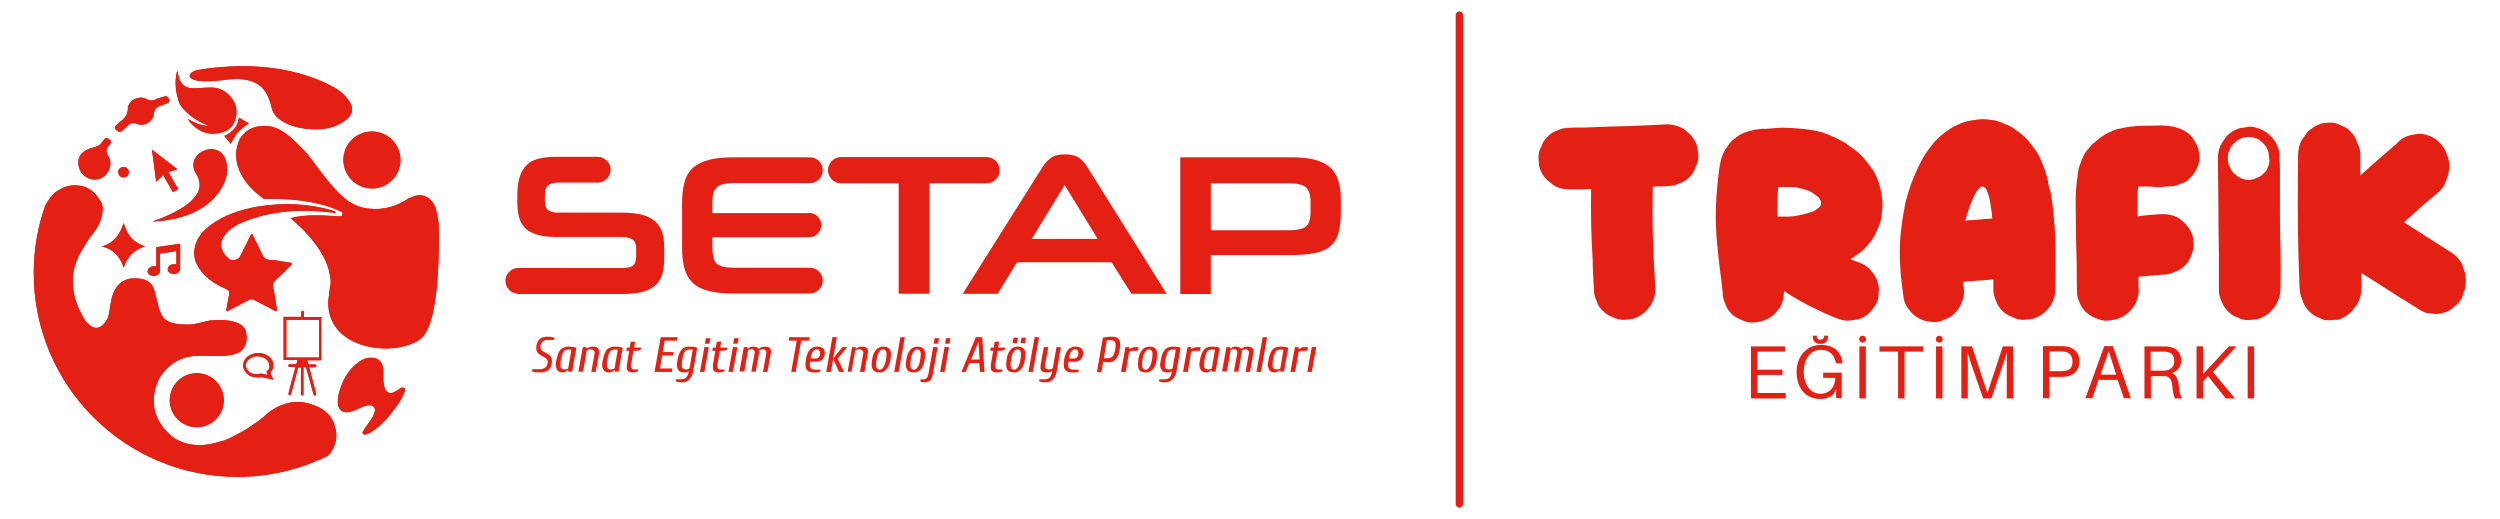 <?xml version="1.0" encoding="utf-8"?>
<!-- Generator: Adobe Illustrator 27.9.0, SVG Export Plug-In . SVG Version: 6.00 Build 0)  -->
<svg version="1.1" id="katman_1" xmlns="http://www.w3.org/2000/svg" xmlns:xlink="http://www.w3.org/1999/xlink" x="0px" y="0px"
	 viewBox="0 0 1007.6 209.2" style="enable-background:new 0 0 1007.6 209.2;" xml:space="preserve">
<style type="text/css">
	.st0{fill:#E41F14;}
</style>
<g>
	<path class="st0" d="M588.2,204.6L588.2,204.6c-0.8,0-1.5-0.7-1.5-1.5V6.1c0-0.8,0.7-1.5,1.5-1.5l0,0c0.8,0,1.5,0.7,1.5,1.5v197
		C589.7,203.9,589,204.6,588.2,204.6z"/>
	<g>
		<g>
			<g>
				<g>
					<path class="st0" d="M263.8,89c-1.4-1.1-3.1-1.9-5.2-2.5c-2.1-0.5-4.7-0.8-7.8-0.8h-25.8c-2,0-3.4-0.4-4.2-1.1
						s-1.2-1.9-1.2-3.7v-1.8c0-2.2,0.4-3.7,1.3-4.4s2.3-1.1,4.2-1.1h15.7c0,0,0.1,0,0.1,0s0.1,0,0.1,0h0l0,0
						c2.8-0.1,5.1-2.4,5.1-5.2c0-2.8-2.3-5.1-5.1-5.2v0H224c-2.7,0-5.1,0.3-7.1,0.8s-3.6,1.4-4.8,2.7c-1.2,1.2-2.1,2.8-2.7,4.8
						c-0.6,2-0.9,4.4-0.9,7.2v2.7c0,2.4,0.2,4.4,0.7,6.2c0.5,1.8,1.3,3.2,2.5,4.4c1.2,1.2,2.8,2,4.8,2.6s4.6,0.9,7.6,0.9h26.2
						c2.1,0,3.7,0.4,4.7,1.1c1,0.7,1.4,1.9,1.4,3.7v3c0,1.9-0.5,3.1-1.4,3.8s-2.6,0.9-4.8,0.9H209c0,0-0.1,0-0.1,0c0,0-0.1,0-0.1,0
						h-0.4v0c-2.6,0.3-4.7,2.5-4.7,5.2s2.1,4.9,4.7,5.2v0.1h42.5c3.1,0,5.7-0.3,7.8-0.8c2.1-0.5,3.9-1.4,5.2-2.5
						c1.3-1.1,2.3-2.6,2.9-4.4c0.6-1.8,0.9-4,0.9-6.6v-4.4c0-2.5-0.3-4.6-0.9-6.4C266.1,91.6,265.2,90.2,263.8,89z"/>
					<path class="st0" d="M287.4,78.2c0.2-1.1,0.7-1.9,1.4-2.6c0.7-0.7,1.6-1.1,2.7-1.4s2.6-0.4,4.4-0.4h30.3v0c0.1,0,0.1,0,0.2,0
						c2.9,0,5.2-2.3,5.2-5.2s-2.3-5.2-5.2-5.2c-0.1,0-0.1,0-0.2,0v0h-30.3c-4,0-7.4,0.3-10.1,1c-2.7,0.7-4.8,1.8-6.5,3.2
						c-1.6,1.5-2.8,3.4-3.4,5.8c-0.7,2.4-1,5.3-1,8.8v17.3c0,3.5,0.3,6.4,1,8.8s1.8,4.3,3.4,5.8s3.8,2.6,6.5,3.2c2.7,0.7,6,1,10.1,1
						h30.6v0c2.8-0.1,5.1-2.4,5.1-5.2c0-2.9-2.3-5.2-5.2-5.2c0,0-0.1,0-0.1,0h-30.4c-1.8,0-3.2-0.1-4.4-0.4s-2.1-0.7-2.7-1.3
						c-0.6-0.6-1.1-1.5-1.3-2.6s-0.4-2.4-0.4-4.1v-3.9h39.1v0c2.7,0,4.8-2.2,4.8-4.9c0-2.7-2.2-4.9-4.9-4.9c-0.2,0-0.5,0-0.7,0.1
						h-38.3v-3.7C287.1,80.6,287.2,79.3,287.4,78.2z"/>
					<path class="st0" d="M397.6,73.9c2.9,0,5.3-2.4,5.3-5.3c0-2.9-2.4-5.3-5.3-5.3l0,0h-58.5v0c0,0,0,0-0.1,0
						c-2.9,0-5.3,2.4-5.3,5.3c0,2.9,2.4,5.3,5.3,5.3c0,0,0,0,0.1,0v0h23.1v44.5h12.4V73.9H397.6L397.6,73.9z"/>
					<path class="st0" d="M435,63.7c-1.3-1-3.3-1.5-5.7-1.5c-2.5,0-4.5,0.5-5.8,1.5c-1.4,1-2.5,2.3-3.5,3.9l-32,50.8h14.1l7.8-12.7
						h38.1l8,12.7h14.2l-31.8-50.8C437.5,66,436.4,64.7,435,63.7z M415.8,96.3l13.3-21.7l13.3,21.7H415.8z"/>
					<path class="st0" d="M539.4,72.9c-0.7-2.3-1.8-4.1-3.4-5.5s-3.7-2.4-6.4-3.1s-5.9-0.9-9.8-0.9h-44.1v55.1H488v-15.7h31.8
						c4,0,7.4-0.2,10-0.8c2.6-0.5,4.8-1.4,6.3-2.7s2.7-3,3.3-5.2c0.6-2.1,1-4.9,1-8.1v-4.8C540.5,77.9,540.1,75.1,539.4,72.9z
						 M528.2,85.4c0,2.9-0.6,4.9-1.9,5.9c-1.2,1-3.5,1.5-6.7,1.5H488V73.9h31.5c3.3,0,5.6,0.5,6.8,1.6c1.3,1.1,1.9,3.1,1.9,6.1V85.4
						z"/>
				</g>
			</g>
			<g>
				<g>
					<path class="st0" d="M217.3,150.1c-0.6,0-1.2,0-1.7-0.1c-0.5-0.1-0.9-0.2-1.2-0.3l0.2-0.9h2.6c1.1,0,2-0.2,2.5-0.6s0.9-1,1-1.9
						c0.1-0.5,0.1-0.9-0.1-1.2s-0.4-0.6-0.7-0.8c-0.3-0.2-0.6-0.4-1-0.6s-0.7-0.4-1.1-0.6s-0.7-0.5-1-0.8s-0.5-0.7-0.6-1.2
						s-0.1-1.1,0-1.8c0.2-1.2,0.7-2.1,1.4-2.7c0.7-0.6,1.7-0.9,3-0.9c0.6,0,1.2,0,1.7,0.1c0.5,0.1,0.9,0.2,1.2,0.3l-0.2,0.9h-2.6
						c-0.8,0-1.4,0.2-1.9,0.6s-0.8,1-0.9,1.7c-0.1,0.5-0.1,1,0.1,1.3c0.1,0.3,0.4,0.6,0.7,0.9c0.3,0.2,0.6,0.4,1,0.6
						c0.4,0.2,0.8,0.4,1.1,0.6s0.7,0.5,1,0.8c0.3,0.3,0.5,0.7,0.6,1.1s0.1,1,0,1.8c-0.2,1.3-0.7,2.2-1.5,2.9
						C220.2,149.8,219,150.1,217.3,150.1z"/>
					<path class="st0" d="M226.7,150.1c-0.7,0-1.3-0.2-1.7-0.5s-0.7-0.9-0.9-1.6s-0.1-1.8,0.2-3.1s0.6-2.4,1-3.1s0.9-1.3,1.6-1.6
						c0.6-0.3,1.4-0.5,2.3-0.5c0.6,0,1.1,0.1,1.7,0.1c0.5,0.1,1,0.2,1.4,0.4l-1.7,9.6H229v-0.6h-0.1c-0.3,0.2-0.6,0.4-1,0.6
						C227.5,150.1,227.1,150.1,226.7,150.1z M227.5,148.9c0.2,0,0.5,0,0.8-0.1c0.3-0.1,0.5-0.2,0.7-0.3l1.3-7.6h-1.4
						c-0.4,0-0.8,0.1-1.2,0.3c-0.4,0.2-0.7,0.6-0.9,1.2s-0.5,1.4-0.7,2.5s-0.2,1.9-0.2,2.5s0.2,1,0.5,1.2
						C226.7,148.8,227.1,148.9,227.5,148.9z"/>
					<path class="st0" d="M233.1,149.9l1.8-10h1.5l0,0.6h0.1c0.3-0.2,0.6-0.4,1.1-0.6c0.4-0.1,0.8-0.2,1.2-0.2
						c0.6,0,1.2,0.1,1.6,0.2c0.4,0.2,0.7,0.5,0.9,0.9s0.2,1.1,0.1,1.9l-1.3,7.2h-1.8l1.3-7.2c0.1-0.5,0.1-0.8-0.1-1.1
						s-0.3-0.4-0.6-0.6c-0.3-0.1-0.6-0.2-0.9-0.2c-0.2,0-0.5,0-0.8,0.1s-0.5,0.2-0.7,0.3l-1.5,8.6H233.1z"/>
					<path class="st0" d="M245.4,150.1c-0.7,0-1.3-0.2-1.7-0.5s-0.7-0.9-0.9-1.6s-0.1-1.8,0.2-3.1s0.6-2.4,1-3.1
						c0.4-0.8,0.9-1.3,1.6-1.6c0.6-0.3,1.4-0.5,2.3-0.5c0.6,0,1.1,0.1,1.7,0.1c0.5,0.1,1,0.2,1.4,0.4l-1.7,9.6h-1.5v-0.6h-0.1
						c-0.3,0.2-0.6,0.4-1,0.6C246.2,150.1,245.8,150.1,245.4,150.1z M246.2,148.9c0.2,0,0.5,0,0.8-0.1c0.3-0.1,0.5-0.2,0.7-0.3
						l1.3-7.6h-1.4c-0.4,0-0.8,0.1-1.2,0.3c-0.4,0.2-0.7,0.6-0.9,1.2s-0.5,1.4-0.7,2.5s-0.2,1.9-0.2,2.5s0.2,1,0.5,1.2
						C245.5,148.8,245.8,148.9,246.2,148.9z"/>
					<path class="st0" d="M254.9,150.1c-0.5,0-1-0.1-1.4-0.3c-0.4-0.2-0.7-0.5-0.8-1c-0.1-0.5-0.1-1.2,0-2.1l0.9-5.3h-1.2l0.2-1.3
						h1.2l0.4-2.4h1.8l-0.4,2.4h2.8l-0.2,0.9c-0.3,0.1-0.7,0.2-1.2,0.3c-0.5,0.1-0.9,0.1-1.3,0.1h-0.4l-0.9,5.3
						c-0.1,0.6-0.1,1.1,0,1.4s0.2,0.5,0.4,0.6c0.2,0.1,0.4,0.2,0.6,0.2h1.8l-0.1,0.8c-0.2,0.1-0.4,0.1-0.7,0.2s-0.6,0.1-0.9,0.1
						C255.4,150.1,255.1,150.1,254.9,150.1z"/>
					<path class="st0" d="M263.8,149.9l2.5-14h6.8l-0.2,1.4h-5l-0.8,4.6h4.4l-0.2,1.4h-4.4l-0.9,5.2h5l-0.2,1.4L263.8,149.9
						L263.8,149.9z"/>
					<path class="st0" d="M274.6,154.1c-0.4,0-0.8,0-1.2-0.1c-0.4-0.1-0.8-0.2-1.1-0.3l0.1-0.8h2c0.9,0,1.6-0.2,2.1-0.7
						c0.5-0.5,0.9-1.3,1.1-2.6c-0.3,0.1-0.6,0.3-1,0.4c-0.3,0.1-0.7,0.1-1.1,0.1c-0.7,0-1.3-0.2-1.7-0.5s-0.7-0.9-0.9-1.6
						s-0.1-1.8,0.2-3.1c0.2-1.3,0.6-2.4,1-3.1s0.9-1.3,1.5-1.6c0.6-0.3,1.4-0.5,2.3-0.5c0.6,0,1.1,0.1,1.7,0.1s1,0.2,1.4,0.4
						l-1.5,8.8c-0.2,1.3-0.5,2.3-1,3c-0.4,0.7-0.9,1.2-1.6,1.6C276.4,154,275.6,154.1,274.6,154.1z M276.4,148.9
						c0.2,0,0.5,0,0.8-0.1c0.3-0.1,0.5-0.2,0.7-0.3l1.3-7.6h-1.4c-0.4,0-0.8,0.1-1.2,0.3s-0.7,0.6-0.9,1.2s-0.5,1.4-0.7,2.5
						s-0.2,1.9-0.2,2.5s0.2,1,0.5,1.2C275.6,148.8,275.9,148.9,276.4,148.9z"/>
					<path class="st0" d="M282.1,149.9l1.8-10h1.8l-1.8,10H282.1z M284.1,138.5l0.4-2.2h1.8l-0.4,2.2H284.1z"/>
					<path class="st0" d="M289.6,150.1c-0.5,0-1-0.1-1.4-0.3c-0.4-0.2-0.7-0.5-0.8-1s-0.1-1.2,0-2.1l0.9-5.3h-1.2l0.2-1.3h1.2
						l0.4-2.4h1.8l-0.4,2.4h2.8L293,141c-0.3,0.1-0.7,0.2-1.2,0.3c-0.5,0.1-0.9,0.1-1.3,0.1h-0.4l-0.9,5.3c-0.1,0.6-0.1,1.1,0,1.4
						s0.2,0.5,0.4,0.6s0.4,0.2,0.6,0.2h1.8l-0.1,0.8c-0.2,0.1-0.4,0.1-0.7,0.2s-0.6,0.1-0.9,0.1
						C290.1,150.1,289.8,150.1,289.6,150.1z"/>
					<path class="st0" d="M293.6,149.9l1.8-10h1.8l-1.8,10H293.6z M295.5,138.5l0.4-2.2h1.8l-0.4,2.2H295.5z"/>
					<path class="st0" d="M298,149.9l1.8-10h1.5l0,0.6h0.1c0.3-0.2,0.6-0.4,1-0.6c0.3-0.1,0.7-0.2,1.2-0.2s0.9,0.1,1.2,0.2
						c0.4,0.1,0.7,0.4,0.9,0.7c0.4-0.3,0.8-0.5,1.3-0.7c0.5-0.1,0.9-0.2,1.3-0.2c0.5,0,1,0.1,1.4,0.2c0.4,0.2,0.7,0.5,0.9,0.9
						c0.2,0.4,0.2,1.1,0,1.9l-1.3,7.2h-1.8l1.3-7.2c0.1-0.5,0.1-0.8,0-1.1c-0.1-0.3-0.3-0.4-0.5-0.6s-0.5-0.2-0.7-0.2
						c-0.3,0-0.6,0-0.9,0.1s-0.5,0.2-0.7,0.3c0,0.1,0,0.3,0,0.6s0,0.5-0.1,0.8l-1.3,7.2h-1.8l1.3-7.2c0.1-0.5,0.1-0.8,0-1.1
						c-0.1-0.3-0.3-0.4-0.5-0.6s-0.5-0.2-0.7-0.2c-0.2,0-0.5,0-0.8,0.1s-0.5,0.2-0.6,0.3l-1.5,8.6H298z"/>
					<path class="st0" d="M318.9,149.9l2.2-12.6h-3.2l0.2-1.4h8.2l-0.2,1.4h-3.2l-2.2,12.6H318.9z"/>
					<path class="st0" d="M328.1,150.1c-1,0-1.8-0.2-2.3-0.5c-0.6-0.3-0.9-0.9-1.1-1.6c-0.1-0.8-0.1-1.8,0.1-3.1s0.6-2.4,1-3.1
						s0.9-1.3,1.5-1.6c0.6-0.3,1.3-0.5,2.1-0.5c1.1,0,2,0.3,2.5,0.9s0.6,1.4,0.5,2.4c-0.2,0.9-0.5,1.6-1.2,2.1
						c-0.6,0.5-1.5,0.7-2.8,0.7h-1.9c-0.2,1.2-0.1,2,0.2,2.5c0.4,0.5,1,0.7,2,0.7h2l-0.1,0.8c-0.3,0.1-0.7,0.2-1.2,0.3
						S328.5,150.1,328.1,150.1z M326.7,144.5h1.9c0.5,0,1-0.1,1.3-0.4s0.6-0.7,0.6-1.2c0.1-0.6,0-1.2-0.2-1.5
						c-0.3-0.4-0.6-0.6-1.1-0.6c-0.4,0-0.7,0.1-1,0.3s-0.6,0.6-0.9,1.1C327.1,142.8,326.9,143.6,326.7,144.5z"/>
					<path class="st0" d="M333,149.9l2.5-14h1.8l-1.5,8.6l3.7-4.6h2l-3.9,4.7l2.6,5.3h-2l-2.4-5.2l-0.9,5.2H333z"/>
					<path class="st0" d="M341.6,149.9l1.8-10h1.5l0,0.6h0.1c0.3-0.2,0.6-0.4,1-0.6c0.4-0.1,0.8-0.2,1.2-0.2c0.6,0,1.2,0.1,1.6,0.2
						c0.4,0.2,0.7,0.5,0.9,0.9c0.2,0.4,0.2,1.1,0,1.9l-1.3,7.2h-1.8l1.3-7.2c0.1-0.5,0.1-0.8-0.1-1.1s-0.3-0.4-0.6-0.6
						s-0.6-0.2-1-0.2c-0.2,0-0.5,0-0.8,0.1s-0.5,0.2-0.7,0.3l-1.5,8.6H341.6z"/>
					<path class="st0" d="M354.3,150.1c-0.8,0-1.4-0.2-1.9-0.5c-0.5-0.3-0.8-0.9-1-1.6s-0.1-1.8,0.1-3.1c0.2-1.3,0.5-2.3,1-3.1
						s0.9-1.3,1.5-1.6s1.3-0.5,2.1-0.5c0.8,0,1.4,0.2,1.9,0.5s0.8,0.9,1,1.6s0.1,1.8-0.1,3.1c-0.2,1.3-0.5,2.3-1,3.1
						s-0.9,1.3-1.5,1.6C355.8,150,355.1,150.1,354.3,150.1z M354.5,149c0.3,0,0.7-0.1,1-0.4c0.3-0.2,0.6-0.7,0.9-1.2
						c0.3-0.6,0.5-1.4,0.7-2.5s0.2-1.9,0.2-2.5c-0.1-0.6-0.2-1-0.5-1.2s-0.5-0.4-0.9-0.4s-0.7,0.1-1,0.4s-0.6,0.7-0.9,1.2
						s-0.5,1.4-0.7,2.5c-0.2,1.1-0.2,1.9-0.2,2.5c0.1,0.6,0.2,1,0.5,1.2S354.2,149,354.5,149z"/>
					<path class="st0" d="M360.4,149.9l2.5-14h1.8l-2.5,14H360.4z"/>
					<path class="st0" d="M368.1,150.1c-0.8,0-1.4-0.2-1.9-0.5c-0.5-0.3-0.8-0.9-1-1.6s-0.1-1.8,0.1-3.1c0.2-1.3,0.5-2.3,1-3.1
						s0.9-1.3,1.5-1.6s1.3-0.5,2.1-0.5c0.8,0,1.4,0.2,1.9,0.5s0.8,0.9,1,1.6s0.1,1.8-0.1,3.1c-0.2,1.3-0.5,2.3-1,3.1
						s-0.9,1.3-1.5,1.6C369.6,150,368.9,150.1,368.1,150.1z M368.3,149c0.3,0,0.7-0.1,1-0.4c0.3-0.2,0.6-0.7,0.9-1.2
						c0.3-0.6,0.5-1.4,0.7-2.5s0.2-1.9,0.2-2.5c-0.1-0.6-0.2-1-0.5-1.2s-0.5-0.4-0.9-0.4s-0.7,0.1-1,0.4s-0.6,0.7-0.9,1.2
						s-0.5,1.4-0.7,2.5c-0.2,1.1-0.2,1.9-0.2,2.5c0.1,0.6,0.2,1,0.5,1.2C367.7,148.9,368,149,368.3,149z"/>
					<path class="st0" d="M372.6,154.1c-0.3,0-0.6,0-0.9-0.1s-0.6-0.2-0.8-0.3l0.1-0.8h1.4c0.2,0,0.4-0.1,0.6-0.2
						c0.2-0.1,0.5-0.3,0.7-0.6s0.4-0.8,0.5-1.4l1.9-10.8h1.8l-1.9,10.8c-0.2,0.9-0.4,1.6-0.7,2.1c-0.3,0.5-0.7,0.8-1.2,1
						C373.6,154,373.1,154.1,372.6,154.1z M376.3,138.5l0.4-2.2h1.8l-0.4,2.2H376.3z"/>
					<path class="st0" d="M378.9,149.9l1.8-10h1.8l-1.8,10H378.9z M380.9,138.5l0.4-2.2h1.8l-0.4,2.2H380.9z"/>
					<path class="st0" d="M387.5,149.9l5.8-14h2.6l0.9,14h-1.8l-0.3-3.6h-4l-1.5,3.6H387.5z M391.4,144.9h3.4l-0.4-7h-0.1
						L391.4,144.9z"/>
					<path class="st0" d="M401.6,150.1c-0.5,0-1-0.1-1.4-0.3c-0.4-0.2-0.7-0.5-0.8-1s-0.1-1.2,0-2.1l0.9-5.3h-1.2l0.2-1.3h1.2
						l0.4-2.4h1.8l-0.4,2.4h2.8L405,141c-0.3,0.1-0.7,0.2-1.2,0.3c-0.5,0.1-0.9,0.1-1.3,0.1h-0.4l-0.9,5.3c-0.1,0.6-0.1,1.1,0,1.4
						s0.2,0.5,0.4,0.6s0.4,0.2,0.6,0.2h1.8l-0.1,0.8c-0.2,0.1-0.4,0.1-0.7,0.2s-0.6,0.1-0.9,0.1
						C402.1,150.1,401.8,150.1,401.6,150.1z"/>
					<path class="st0" d="M408.5,150.1c-0.8,0-1.4-0.2-1.9-0.5c-0.5-0.3-0.8-0.9-1-1.6c-0.1-0.8-0.1-1.8,0.1-3.1
						c0.2-1.3,0.5-2.3,1-3.1s0.9-1.3,1.5-1.6s1.3-0.5,2.1-0.5c0.8,0,1.4,0.2,1.9,0.5s0.8,0.9,1,1.6c0.1,0.8,0.1,1.8-0.1,3.1
						c-0.2,1.3-0.5,2.3-1,3.1s-0.9,1.3-1.5,1.6C410,150,409.3,150.1,408.5,150.1z M408.7,149c0.3,0,0.7-0.1,1-0.4
						c0.3-0.2,0.6-0.7,0.9-1.2c0.3-0.6,0.5-1.4,0.7-2.5s0.2-1.9,0.2-2.5c-0.1-0.6-0.2-1-0.5-1.2s-0.5-0.4-0.9-0.4s-0.7,0.1-1,0.4
						s-0.6,0.7-0.9,1.2s-0.5,1.4-0.7,2.5c-0.2,1.1-0.2,1.9-0.2,2.5c0.1,0.6,0.2,1,0.5,1.2C408.1,148.9,408.3,149,408.7,149z
						 M408.1,138.3l0.4-2.2h1.8l-0.4,2.2H408.1z M411.3,138.3l0.4-2.2h1.8l-0.4,2.2H411.3z"/>
					<path class="st0" d="M414.5,149.9l2.5-14h1.8l-2.5,14H414.5z"/>
					<path class="st0" d="M421.1,154.1c-0.4,0-0.8,0-1.2-0.1c-0.4-0.1-0.8-0.2-1.1-0.3l0.1-0.8h2c0.9,0,1.6-0.2,2.1-0.7
						c0.5-0.5,0.9-1.3,1.1-2.6c-0.3,0.1-0.6,0.3-1,0.4c-0.3,0.1-0.7,0.1-1.1,0.1c-0.6,0-1.2-0.1-1.6-0.2s-0.7-0.5-0.9-0.9
						c-0.2-0.4-0.2-1.1-0.1-1.9l1.3-7.2h1.8l-1.3,7.2c-0.1,0.7,0,1.2,0.3,1.4s0.7,0.4,1.3,0.4c0.2,0,0.5,0,0.8-0.1
						c0.3-0.1,0.5-0.2,0.7-0.3l1.5-8.6h1.8l-1.6,9.2c-0.2,1.3-0.5,2.3-1,3c-0.4,0.7-0.9,1.2-1.6,1.6
						C422.9,154,422.1,154.1,421.1,154.1z"/>
					<path class="st0" d="M432.2,150.1c-1,0-1.8-0.2-2.3-0.5c-0.6-0.3-0.9-0.9-1.1-1.6c-0.1-0.8-0.1-1.8,0.1-3.1s0.6-2.4,1-3.1
						s0.9-1.3,1.5-1.6c0.6-0.3,1.3-0.5,2.1-0.5c1.1,0,2,0.3,2.5,0.9s0.6,1.4,0.5,2.4c-0.2,0.9-0.5,1.6-1.2,2.1
						c-0.6,0.5-1.5,0.7-2.8,0.7h-1.9c-0.2,1.2-0.1,2,0.2,2.5c0.4,0.5,1,0.7,2,0.7h2l-0.1,0.8c-0.3,0.1-0.7,0.2-1.2,0.3
						S432.6,150.1,432.2,150.1z M430.8,144.5h1.9c0.5,0,1-0.1,1.3-0.4s0.6-0.7,0.6-1.2c0.1-0.6,0-1.2-0.2-1.5
						c-0.3-0.4-0.6-0.6-1.1-0.6c-0.4,0-0.7,0.1-1,0.3s-0.6,0.6-0.9,1.1C431.2,142.8,431,143.6,430.8,144.5z"/>
					<path class="st0" d="M442.1,149.9l2.4-13.8c0.5-0.1,1.1-0.2,1.6-0.3s1.1-0.1,1.7-0.1c1.1,0,1.9,0.1,2.5,0.5
						c0.6,0.3,1,0.8,1.1,1.6s0.1,1.7-0.1,3c-0.2,1.3-0.5,2.3-1,3.1c-0.4,0.8-0.9,1.3-1.5,1.6s-1.4,0.5-2.2,0.5c-0.3,0-0.6,0-1-0.1
						c-0.4,0-0.7-0.1-1-0.1l-0.7,4.3L442.1,149.9L442.1,149.9z M444.9,144.4h1.4c0.6,0,1.1-0.1,1.5-0.3s0.8-0.6,1-1.1
						c0.3-0.5,0.5-1.3,0.7-2.2c0.2-1,0.2-1.7,0.1-2.3s-0.3-0.9-0.7-1.1c-0.4-0.2-0.8-0.3-1.4-0.3h-1.4L444.9,144.4z"/>
					<path class="st0" d="M451.8,149.9l1.8-10h1.5l0,0.8h0.1c0.3-0.2,0.6-0.4,1.1-0.6s1-0.2,1.6-0.2h1l-0.3,1.5h-2
						c-0.2,0-0.5,0-0.8,0.1s-0.5,0.2-0.7,0.3l-1.4,8.1H451.8z"/>
					<path class="st0" d="M461.6,150.1c-0.8,0-1.4-0.2-1.9-0.5c-0.5-0.3-0.8-0.9-1-1.6c-0.1-0.8-0.1-1.8,0.1-3.1
						c0.2-1.3,0.5-2.3,1-3.1s0.9-1.3,1.5-1.6s1.3-0.5,2.1-0.5c0.8,0,1.4,0.2,1.9,0.5s0.8,0.9,1,1.6c0.1,0.8,0.1,1.8-0.1,3.1
						c-0.2,1.3-0.5,2.3-1,3.1s-0.9,1.3-1.5,1.6C463.1,150,462.3,150.1,461.6,150.1z M461.7,149c0.3,0,0.7-0.1,1-0.4
						c0.3-0.2,0.6-0.7,0.9-1.2c0.3-0.6,0.5-1.4,0.7-2.5s0.2-1.9,0.2-2.5c-0.1-0.6-0.2-1-0.5-1.2s-0.5-0.4-0.9-0.4s-0.7,0.1-1,0.4
						s-0.6,0.7-0.9,1.2s-0.5,1.4-0.7,2.5c-0.2,1.1-0.2,1.9-0.2,2.5c0.1,0.6,0.2,1,0.5,1.2C461.1,148.9,461.4,149,461.7,149z"/>
					<path class="st0" d="M469.4,154.1c-0.4,0-0.8,0-1.2-0.1c-0.4-0.1-0.8-0.2-1.1-0.3l0.1-0.8h2c0.9,0,1.6-0.2,2.1-0.7
						c0.5-0.5,0.9-1.3,1.1-2.6c-0.3,0.1-0.6,0.3-1,0.4c-0.3,0.1-0.7,0.1-1.1,0.1c-0.7,0-1.3-0.2-1.7-0.5s-0.7-0.9-0.9-1.6
						s-0.1-1.8,0.2-3.1c0.2-1.3,0.6-2.4,1-3.1s0.9-1.3,1.5-1.6c0.6-0.3,1.4-0.5,2.3-0.5c0.6,0,1.1,0.1,1.7,0.1s1,0.2,1.4,0.4
						l-1.5,8.8c-0.2,1.3-0.5,2.3-1,3c-0.4,0.7-0.9,1.2-1.6,1.6C471.1,154,470.3,154.1,469.4,154.1z M471.1,148.9
						c0.2,0,0.5,0,0.8-0.1c0.3-0.1,0.5-0.2,0.7-0.3l1.3-7.6h-1.4c-0.4,0-0.8,0.1-1.2,0.3s-0.7,0.6-0.9,1.2s-0.5,1.4-0.7,2.5
						s-0.2,1.9-0.2,2.5s0.2,1,0.5,1.2C470.3,148.8,470.7,148.9,471.1,148.9z"/>
					<path class="st0" d="M476.8,149.9l1.8-10h1.5l0,0.8h0.1c0.3-0.2,0.6-0.4,1.1-0.6s1-0.2,1.6-0.2h1l-0.3,1.5h-2
						c-0.2,0-0.5,0-0.8,0.1s-0.5,0.2-0.7,0.3l-1.4,8.1H476.8z"/>
					<path class="st0" d="M486.1,150.1c-0.7,0-1.3-0.2-1.7-0.5s-0.7-0.9-0.9-1.6s-0.1-1.8,0.2-3.1c0.2-1.3,0.6-2.4,1-3.1
						s0.9-1.3,1.5-1.6c0.6-0.3,1.4-0.5,2.3-0.5c0.6,0,1.1,0.1,1.7,0.1c0.5,0.1,1,0.2,1.4,0.4l-1.7,9.6h-1.5v-0.6h-0.1
						c-0.3,0.2-0.6,0.4-1,0.6C486.9,150.1,486.5,150.1,486.1,150.1z M486.9,148.9c0.2,0,0.5,0,0.8-0.1c0.3-0.1,0.5-0.2,0.7-0.3
						l1.3-7.6h-1.4c-0.4,0-0.8,0.1-1.2,0.3s-0.7,0.6-0.9,1.2s-0.5,1.4-0.7,2.5s-0.2,1.9-0.2,2.5s0.2,1,0.5,1.2
						C486.1,148.8,486.5,148.9,486.9,148.9z"/>
					<path class="st0" d="M492.5,149.9l1.8-10h1.5l0,0.6h0.1c0.3-0.2,0.6-0.4,1-0.6c0.3-0.1,0.7-0.2,1.2-0.2s0.9,0.1,1.2,0.2
						c0.4,0.1,0.7,0.4,0.9,0.7c0.4-0.3,0.8-0.5,1.3-0.7c0.5-0.1,0.9-0.2,1.3-0.2c0.5,0,1,0.1,1.4,0.2c0.4,0.2,0.7,0.5,0.9,0.9
						c0.2,0.4,0.2,1.1,0,1.9l-1.3,7.2h-1.8l1.3-7.2c0.1-0.5,0.1-0.8,0-1.1c-0.1-0.3-0.3-0.4-0.5-0.6s-0.5-0.2-0.7-0.2
						c-0.3,0-0.6,0-0.9,0.1s-0.5,0.2-0.7,0.3c0,0.1,0,0.3,0,0.6s0,0.5-0.1,0.8l-1.3,7.2h-1.8l1.3-7.2c0.1-0.5,0.1-0.8,0-1.1
						c-0.1-0.3-0.3-0.4-0.5-0.6s-0.5-0.2-0.7-0.2c-0.2,0-0.5,0-0.8,0.1s-0.5,0.2-0.6,0.3l-1.5,8.6H492.5z"/>
					<path class="st0" d="M506.4,149.9l2.5-14h1.8l-2.5,14H506.4z"/>
					<path class="st0" d="M513.7,150.1c-0.7,0-1.3-0.2-1.7-0.5c-0.4-0.3-0.7-0.9-0.9-1.6s-0.1-1.8,0.2-3.1c0.2-1.3,0.6-2.4,1-3.1
						c0.4-0.8,0.9-1.3,1.5-1.6c0.6-0.3,1.4-0.5,2.3-0.5c0.6,0,1.1,0.1,1.7,0.1c0.5,0.1,1,0.2,1.4,0.4l-1.7,9.6H516v-0.6h-0.1
						c-0.3,0.2-0.6,0.4-1,0.6C514.5,150.1,514.1,150.1,513.7,150.1z M514.5,148.9c0.2,0,0.5,0,0.8-0.1c0.3-0.1,0.5-0.2,0.7-0.3
						l1.3-7.6h-1.4c-0.4,0-0.8,0.1-1.2,0.3c-0.3,0.2-0.7,0.6-0.9,1.2c-0.3,0.6-0.5,1.4-0.7,2.5s-0.2,1.9-0.2,2.5s0.2,1,0.5,1.2
						C513.7,148.8,514.1,148.9,514.5,148.9z"/>
					<path class="st0" d="M520.1,149.9l1.8-10h1.5l0,0.8h0.1c0.3-0.2,0.6-0.4,1.1-0.6s1-0.2,1.6-0.2h1l-0.3,1.5h-2
						c-0.2,0-0.5,0-0.8,0.1s-0.5,0.2-0.7,0.3l-1.4,8.1H520.1z"/>
					<path class="st0" d="M526.9,149.9l1.8-10h1.8l-1.8,10H526.9z"/>
				</g>
			</g>
		</g>
		<g>
			<path class="st0" d="M32.2,68.5c-1.5-3.4-0.7-7.4,4.9-8.9c2.2-0.6,3.4-1.1,4.4-2.8c0.6-0.9,1.3-1.7,2.5-0.7
				c1.2,0.9,0.7,1.7,0,2.5c-1.2,1.4-1.5,2.6-0.3,4.3c1.9,3,0.3,7.3-2.8,8.8C37.6,73.3,33.7,71.8,32.2,68.5z"/>
			<path class="st0" d="M51.8,68.7c0.4,1.1-0.2,2.3-1.2,2.7c-1.1,0.4-2.3-0.1-2.7-1.2c-0.5-1.2,0-2.3,1.2-2.8
				C50.1,67,51.3,67.6,51.8,68.7z"/>
			<path class="st0" d="M41.1,99.3c4.7-1.3,7.1-4.3,8.8-9.4c1.4,5.1,4.1,8,8.6,9.4c-4.4,1.4-7.2,4.1-8.6,8.6
				C48.5,103.4,45.7,100.5,41.1,99.3z"/>
			<path class="st0" d="M46.8,52.4c-0.8-0.8-0.5-1.5,0.2-2.1c0.5-0.4,1-0.9,1.5-1.3c1.7-1.3,2.9-2.7,3-5.2c0.1-3.4,4.6-5.6,7.6-3.8
				c1.3,0.7,2.2,0.7,3.5,0.1c1.1-0.6,2.4-0.8,3.6-1.2c1-0.3,1.5,0.2,1.9,1.1c0.4,1,0,1.6-1,1.8c-0.6,0.2-1.1,0.5-1.8,0.7
				c-1.9,0.4-3.1,1.4-3.4,3.8c-0.4,3-3.8,4.8-6.7,3.7c-1.7-0.6-2.8-0.3-3.9,0.9c-0.6,0.7-1.4,1.2-2.1,1.9
				C48.3,53.4,47.6,53.1,46.8,52.4z"/>
			<polygon class="st0" points="71.5,68.2 67.8,69.3 71.7,76.1 69.6,77.4 65.7,70.5 62.9,73.2 61.2,60.3 			"/>
			<path class="st0" d="M72.6,108.1C72.6,108.1,72.6,108.1,72.6,108.1c0.1,1.1-0.9,2.2-2.3,2.3c-1.4,0.1-2.6-0.6-2.7-1.7
				c-0.1-1.1,0.9-2.1,2.3-2.2c0.4,0,0.9,0,1.2,0.1v-5.4l-6.6,1v6.7c0,0,0,0,0,0.1c0.1,1.1-0.9,2.1-2.3,2.2c-1.4,0.1-2.6-0.6-2.7-1.7
				c-0.1-1.1,1-2.1,2.3-2.2c0.5,0,0.9,0,1.2,0.1v-7.8l9.6-1.3l0,0v0l0,0l0,0L72.6,108.1L72.6,108.1z"/>
			<path class="st0" d="M79.3,150.4c6,0,10.9,4.9,10.9,10.9s-4.9,10.9-10.9,10.9c-6,0-10.9-4.9-10.9-10.9
				C68.5,155.3,73.3,150.4,79.3,150.4z"/>
			<path class="st0" d="M61.4,89.3c7.9-2.8,23.8-9.4,17.7-19.1s14.2-16.8,12.3,0.2C91.4,70.4,88.8,88,61.4,89.3z"/>
			<path class="st0" d="M71.8,40.3c-1-3.6-1.5-7.2-0.6-11c0-0.2,0.1-0.3,0.2-0.5c0.1,0,0.1,0,0.2,0c0.1,0.5,0.1,1,0.2,1.5
				c0.6,3.5,2.8,5.4,6.3,5.3c2.1,0,4.1-0.3,6.2-0.3c3.3-0.2,6.2,1,8.4,3.5c2.6,2.9,3.2,6.3,1.9,9.9c-1.2,3.4-4.1,4.7-7.4,5.1
				c-4.4,0.6-7.9-1.4-10.7-4.6c-0.3-0.4-0.6-0.8-0.9-1.3c2.6,1.6,5.4,2.8,8.5,2.8c-0.4-0.2-0.8-0.3-1.2-0.5
				c-3.4-1.4-6.4-3.4-8.9-6.1C73,43.1,72.3,41.8,71.8,40.3z"/>
			<path class="st0" d="M93,58c-0.9-1.1-1.7-2.1-2.6-3.2c3.2-1.5,5.4-3.6,5.9-7.4c1.4,0.8,2.6,1.6,4,2.4C96.7,51.8,94.6,54.5,93,58z
				"/>
			<path class="st0" d="M110.2,147.2c0-2.7-2.7-4.9-6.1-4.9s-6.1,2.2-6.1,4.9c0,2.6,2.3,4.9,5.5,4.9c0.1,0,0.1,0,0.2,0
				c0.6,0,1.1-0.1,1.6-0.1l4.8,1l-1.1-2.8C109.8,149.3,110.2,148.3,110.2,147.2z M108,149.2l-0.6,0.6l0.3,0.8l0.2,0.5l-2.4-0.5
				l-0.2,0l-0.2,0c-0.3,0-0.6,0-0.9,0.1c-0.3,0-0.5,0.1-0.7,0.1c-0.1,0-0.1,0-0.2,0c-2.4,0-4.2-1.5-4.2-3.6c0-2,2.1-3.6,4.7-3.6
				c2.6,0,4.7,1.6,4.7,3.6C108.9,148.1,108.4,148.8,108,149.2z"/>
			<path class="st0" d="M129.4,127.8c-2.2,0-4.4,0-6.6,0c-0.1,0-0.2,0-0.3,0v-0.2c0-0.6,0-1.1,0-1.7c0-0.1,0-0.3-0.1-0.4
				c-0.1-0.2-0.4-0.3-0.6-0.2c-0.2,0.1-0.4,0.3-0.4,0.5c0,0.6,0,1.2,0,1.7c0,0.1,0,0.1,0,0.2h-7.1v17.4h5.6c-0.1,0.5-0.3,1-0.4,1.5
				c0,0.1-0.1,0.2-0.2,0.2c-0.8,0-1.7,0-2.5,0c-0.1,0-0.3,0.1-0.4,0.1c-0.2,0.1-0.2,0.4-0.2,0.6c0.1,0.2,0.3,0.4,0.5,0.4h2.4
				c0,0.1,0,0.1,0,0.1c-0.2,0.6-0.3,1.2-0.5,1.8c-0.6,2.4-1.3,4.7-1.9,7.1c-0.2,0.6-0.3,1.1-0.4,1.7c-0.1,0.3,0.1,0.6,0.4,0.7
				c0.3,0.1,0.6-0.1,0.6-0.4c0-0.1,0.1-0.3,0.1-0.4c0.7-2.6,1.4-5.3,2.1-7.9c0.2-0.8,0.4-1.6,0.7-2.4c0-0.1,0.1-0.1,0.1-0.1
				c0.3,0,0.7,0,1,0v10.7c0,0.1,0,0.2,0,0.2c0.1,0.2,0.3,0.4,0.5,0.4c0.3,0,0.5-0.2,0.5-0.4c0-0.1,0-0.2,0-0.2V148
				c0.3,0,0.6,0,0.9,0c0.1,0,0.2,0,0.2,0.2c0.2,0.9,0.5,1.9,0.8,2.8c0.4,1.4,0.7,2.7,1.1,4.1c0.3,1.3,0.7,2.6,1.1,3.9
				c0.1,0.3,0.4,0.5,0.7,0.4c0.3-0.1,0.4-0.4,0.3-0.7c0-0.1-0.1-0.3-0.1-0.5c-0.8-3-1.6-6-2.4-9c-0.1-0.4-0.2-0.8-0.3-1.2h0.2
				c0.7,0,1.4,0,2.1,0c0.1,0,0.3,0,0.4-0.1c0.2-0.1,0.2-0.4,0.2-0.6s-0.2-0.4-0.5-0.4h-2.5c-0.1,0-0.2,0-0.2-0.1
				c-0.2-0.5-0.3-1.1-0.4-1.6h5.6v-3.4c0-4.6,0-9.1,0-13.7C129.7,127.9,129.6,127.8,129.4,127.8z M128.6,144.1h-13.2v-15.2h13.2
				V144.1z"/>
			<path class="st0" d="M90.9,94.3c-3.2,3.7-1.8,7.6,1.5,10.2c1.1,0.9,3.7,0.1,4.3-1.1c1.4-2.8,2.8-5.6,4.2-8.4
				c0.1-0.2,0.2-0.4,0.6-0.9c1.4,2.8,2.7,5.4,3.9,8c0.7,1.7,1.7,2.6,3.6,2.7c2.5,0.1,5,0.6,7.4,1c0.4,0.1,1,0,1.1,0.4
				c0.2,0.5-0.3,0.7-0.6,1c-1.9,1.9-3.8,3.8-5.8,5.6c-1.1,1-1.3,1.9-1,3.4c0.6,2.5,0.9,5.1,1.3,7.7c0.1,0.4,0.4,1,0,1.4
				c-0.4,0.4-0.9-0.1-1.3-0.4c-2.6-1.3-5.1-2.6-7.7-4c-0.8-0.4-1.5-0.4-2.2,0c-2.6,1.4-5.2,2.8-7.8,4.1c-0.3,0.2-0.7,0.6-1.1,0.3
				c-0.3-0.2-0.1-0.7,0-1.1c0.3-1.8,0.6-3.6,1-5.4c0.3-1.2-0.1-1.8-1.2-2.3c-3.2-1.4-6.2-3.1-8.6-5.6c-3.6-3.6-5.4-7.8-3.5-13
				c1.1-3,3.2-5.2,5.7-7.1c5.8-4.3,12.5-6.4,19.5-7.6c10-1.6,19.9-1.2,29.6,1.6c0.6,0.2,1.2,0.2,1.6,0.8c-0.4,0.6-0.8,0.1-1.2,0.1
				c-12.4-1.5-24.5-1-36.2,3.8C95.2,90.6,92.8,92.1,90.9,94.3z"/>
			<path class="st0" d="M134.8,171.2c0.9,2.6,1.5,6.7-1.2,10.6c-0.3,0.6-0.8,1.2-1.3,1.8c-11,5.5-23.5,8.6-36.6,8.6
				c-45.3,0-82.1-36.7-82.1-82.1c0-9.6,1.6-18.8,4.7-27.4c1.4-2.5,2.8-4.1,3.8-5c1.1-0.9,1.8-1.2,1.8-1.2c1.6-1,3.5-1.7,5.5-1.8
				c4.2-0.2,7.7,1.3,10.1,4.9c0.2,0.3,0.4,0.5,0.6,0.8c1.7,2.2,1.4,4.7,0.8,7.2c-0.7,2.8-2.3,5.1-4.1,7.4c-0.5,0.6-1.1,1.2-1.4,2
				c-1.3,2.2-2.8,4.2-3.9,6.6c-2.5,5.5-2.8,11-1.2,16.8c0.8,2.9,2.1,5.5,3.6,8.1c0.7,1.2,1.6,2.1,2.7,2.9c1.5,1,3,1,4.3,0
				c1.4-1.1,2.5-2.5,2.9-4.4c0.6-2.7,0.7-5.4,1.6-8c1-2.9,2.5-5.2,5.6-6.3c0.9-0.4,1.9-0.5,2.8-0.5c0,0,0.4,0,1,0
				c1.7,0,5.3,0.4,6.8,3.3l0,0c0.2,0.4,0.4,0.8,0.5,1.3c0,0,0,0,0,0c0.2,0.4,0.3,0.8,0.4,1.2c0,0.1,0,0.1,0,0.2
				c0.2,0.9,0.5,1.9,0.8,3c0.1,0.4,0.2,0.7,0.3,1.1c0.1,0.6,0.3,1.2,0.4,1.9v0c1.2,2.9,1.5,6.6,11.1,6.6c0,0,0.1,0,0.1,0
				c0,0,0.1,0,0.1,0c0.8,0,1.6,0,2.4-0.1c0,0,0,0,0,0c1.9-0.3,4.2-0.9,6.7-1.5c0,0,13.8-1.8,14.8,4.9c0.1,0.7,0.2,1.4,0.2,2
				c0,7.5-7.2,7.4-14.1,7.4c-1.8-0.1-3.7-0.2-5.6-0.1c-5.1,0.1-9.5,1.9-13,5.7c-1.1,1.2-2.1,2.5-2.8,4c-0.8,1.7-1.7,4.2-1.9,7.1
				c0,0.9,0,1.8,0,2.7c0.3,4.4,2.5,9.4,8.5,13.9c2.4,1.4,4.9,2.2,7.7,2.5c3.9,0.4,7.7-0.4,11.4-1.6c0.8-0.1,1.5-0.5,2.2-0.8
				c0.6-0.1,1.2-0.5,1.7-0.8c0.3-0.1,0.6-0.2,0.8-0.4c2.1-1.1,4.2-2.1,6.2-3.5c2-1.3,4-2.7,5.8-4.2c0.4-0.5,5.9-6,13.7-6
				c2,0,4.2,0.4,6.4,1.3c2.7,0.9,5.5,2.6,7.1,5.2h0c0,0,0,0,0.1,0.1C134.1,169.4,134.5,170.2,134.8,171.2
				C134.8,171.2,134.8,171.2,134.8,171.2z"/>
			<path class="st0" d="M79.5,28.2c36.6-6.1,56.7,7.5,58.6,9.4c6.2,6.1,4.5,9.8-2.8,13.1c-7.1,3.2-23.6,1.1-25.7-6.9
				c-1.6-6-3.6-13.7-19.2-11.6C73.9,34.4,74.6,29.4,79.5,28.2z"/>
			<path class="st0" d="M149.9,53c6.3,0,11.5,5.1,11.5,11.5s-5.1,11.5-11.5,11.5c-6.3,0-11.5-5.1-11.5-11.5S143.6,53,149.9,53z"/>
			<path class="st0" d="M163,156.4c0.4,0.3,0.3,0.8,0.1,1.2c-0.7,1.9-1.6,3.8-2.8,5.4c-2.9,4.1-6,8-10.4,10.9c-0.6,0.4-1.3,0.8-2,1
				c-0.5,0.2-1,0.5-1.6,0c-0.5-0.5-0.1-0.9,0.1-1.3c0.5-0.9,1.1-1.7,1.7-2.5c0.9-1.3,1.9-2.5,2.5-4c0-0.1,0.1-0.1,0.1-0.2
				c0.4-1,0.7-2.2-0.2-3c-0.9-0.8-2.1-0.7-3.3-0.3c-1.7,0.5-3.2,1.4-4.9,2c-3.8,1.5-6.3-0.1-6.2-3.7c0-1.1,0.2-2.2,0.4-3.2
				c1.4-5.3,3.7-9.8,8.5-13.1c1.2-0.8,2.5-1.4,4-1.4c3-0.2,4.8,1.2,5.3,3.9c0.4,2.2-0.1,4.4,0.3,6.6c0.1,0.6,0.2,1.2,0.4,1.8
				c0.7,1.8,2.1,2.4,3.9,1.5c0.9-0.4,1.6-1,2.4-1.5C162.1,156.4,162.6,156,163,156.4z"/>
			<path class="st0" d="M176.8,89.6c0,1,1.4,39.6-7,46.7c-9.1,7.7-38,5.7-37.5-14.9c0.2-1.6,0.4-3.3,0.6-4.9c0,0,0,0,0,0
				c0.5-2.3,0.5-4,0.1-5.2c-0.4-3.8-3-12.4-15.9-23.4c6.2-1.6,12.8-1.1,19.9-0.7c1.1,0.1,1.5-1.4,0.5-1.9c-10.5-5-23.9-5.4-31.1-5.1
				C91.3,69.5,95.8,58.3,95.8,58.3c1-4.1,4.7-6.9,8.5-7.4c6.4-1,10.9,2.4,15.1,6.6c0.3,0.3,0.6,0.5,0.8,0.8c1.5,1.5,3.1,2.9,4.4,4.7
				c3.4,4.5,6.7,9.1,10.5,13.3c1.6,1.7,3.3,3.3,5.2,4.7c2.6,1.8,5.4,2.8,8.5,3.1c5.7,0.6,10.8-0.8,15.5-3.9c0.3-0.2,0.7-0.4,1.1-0.5
				c0,0,0,0,0,0c6.2-3.2,9.4,2.1,9.9,3.5c0,0,0,0,0,0c0.1,0.2,0.2,0.4,0.3,0.6C176.1,85.6,176.4,87.6,176.8,89.6z"/>
			<g>
				<path class="st0" d="M72.6,98.2L72.6,98.2l0,9.9c0,0,0,0,0,0.1c0.1,1.1-0.9,2.1-2.3,2.2c-1.4,0.1-2.6-0.6-2.7-1.7
					c-0.1-1.1,0.9-2.1,2.3-2.2c0.4,0,0.9,0,1.2,0.1v-5.4l-6.6,1v6.7c0,0,0,0,0,0.1c0.1,1.1-0.9,2.1-2.3,2.2
					c-1.4,0.1-2.6-0.6-2.7-1.7c-0.1-1.1,1-2.1,2.3-2.2c0.5,0,0.9,0,1.2,0.1v-7.8L72.6,98.2L72.6,98.2L72.6,98.2L72.6,98.2z"/>
				<path class="st0" d="M67.8,69.3l3.8-1l-10.3-7.9l1.7,12.9l2.8-2.7l4,6.9l2.1-1.2L67.8,69.3z"/>
				<path class="st0" d="M161.4,64.4c0,6.3-5.1,11.5-11.5,11.5c-6.3,0-11.5-5.1-11.5-11.5S143.6,53,149.9,53
					C156.2,53,161.4,58.1,161.4,64.4z"/>
				<path class="st0" d="M90.2,161.3c0,6-4.9,10.9-10.9,10.9c-6,0-10.9-4.9-10.9-10.9s4.9-10.9,10.9-10.9S90.2,155.3,90.2,161.3z"/>
				<path class="st0" d="M133.6,181.8c-0.3,0.6-0.8,1.2-1.3,1.8c-11,5.5-23.5,8.6-36.6,8.6c-45.3,0-82.1-36.7-82.1-82.1
					c0-9.6,1.6-18.8,4.7-27.4c1.4-2.5,2.8-4.1,3.8-5c1.1-0.9,1.8-1.2,1.8-1.2c1.6-1,3.5-1.7,5.5-1.8c4.2-0.2,7.7,1.3,10.1,4.9
					c0.2,0.3,0.4,0.5,0.6,0.8c1.7,2.2,1.4,4.7,0.8,7.2c-0.7,2.8-2.3,5.1-4.1,7.4c-0.5,0.6-1.1,1.2-1.4,2c-1.3,2.2-2.8,4.2-3.9,6.6
					c-2.5,5.5-2.8,11-1.2,16.8c0.8,2.9,2.1,5.5,3.6,8.1c0.7,1.2,1.6,2.1,2.7,2.9c1.5,1,3,1,4.3,0c1.4-1.1,2.5-2.5,2.9-4.4
					c0.6-2.7,0.7-5.4,1.6-8c1-2.9,2.5-5.2,5.6-6.3c0.9-0.4,1.9-0.5,2.8-0.5c0,0,0.4,0,1,0c1.7,0,5.3,0.4,6.8,3.3l0,0
					c0.2,0.4,0.4,0.8,0.5,1.3c0,0,0,0,0,0c0.2,0.4,0.3,0.8,0.4,1.2c0,0.1,0,0.1,0,0.2c0.2,0.9,0.5,1.9,0.8,3
					c0.1,0.4,0.2,0.7,0.3,1.1c0.1,0.6,0.3,1.2,0.4,1.9v0c1.2,2.9,1.5,6.6,11.1,6.6c0,0,0.1,0,0.1,0c0,0,0.1,0,0.1,0
					c0.8,0,1.6,0,2.4-0.1c0,0,0,0,0,0c1.9-0.3,4.2-0.9,6.7-1.5c0,0,13.8-1.8,14.8,4.9c0.1,0.7,0.2,1.4,0.2,2c0,7.5-7.2,7.4-14.1,7.4
					c-1.8-0.1-3.7-0.2-5.6-0.1c-5.1,0.1-9.5,1.9-13,5.7c-1.1,1.2-2.1,2.5-2.8,4c-0.8,1.7-1.7,4.2-1.9,7.1c0,0.9,0,1.8,0,2.7
					c0.3,4.4,2.5,9.4,8.5,13.9c2.4,1.4,4.9,2.2,7.7,2.5c3.9,0.4,7.7-0.4,11.4-1.6c0.8-0.1,1.5-0.5,2.2-0.8c0.6-0.1,1.2-0.5,1.7-0.8
					c0.3-0.1,0.6-0.2,0.8-0.4c2.1-1.1,4.2-2.1,6.2-3.5c2-1.3,4-2.7,5.8-4.2c0.4-0.5,5.9-6,13.7-6c2,0,4.2,0.4,6.4,1.3
					c2.7,0.9,5.5,2.6,7.1,5.2h0c0,0,0,0,0.1,0.1c0.5,0.8,0.9,1.6,1.1,2.5c0,0,0,0.1,0,0.1C135.7,173.8,136.3,177.9,133.6,181.8z"/>
				<path class="st0" d="M163.2,157.6c-0.7,1.9-1.6,3.8-2.8,5.4c-2.9,4.1-6,8-10.4,10.9c-0.6,0.4-1.3,0.8-2,1c-0.5,0.2-1,0.5-1.6,0
					c-0.5-0.5-0.1-0.9,0.1-1.3c0.5-0.9,1.1-1.7,1.7-2.5c0.9-1.3,1.9-2.5,2.5-4c0-0.1,0.1-0.1,0.1-0.2c0.4-1,0.7-2.2-0.2-3
					c-0.9-0.8-2.1-0.7-3.3-0.3c-1.7,0.5-3.2,1.4-4.9,2c-3.8,1.5-6.3-0.1-6.2-3.7c0-1.1,0.2-2.2,0.4-3.2c1.4-5.3,3.7-9.8,8.5-13.1
					c1.2-0.8,2.5-1.4,4-1.4c3-0.2,4.8,1.2,5.3,3.9c0.4,2.2-0.1,4.4,0.3,6.6c0.1,0.6,0.2,1.2,0.4,1.8c0.7,1.8,2.1,2.4,3.9,1.5
					c0.9-0.4,1.6-1,2.4-1.5c0.4-0.2,0.8-0.6,1.3-0.2C163.4,156.7,163.3,157.2,163.2,157.6z"/>
				<path class="st0" d="M91.4,70.4c0,0-2.5,17.6-30,18.9c7.9-2.8,23.8-9.4,17.7-19.1C72.9,60.5,93.3,53.4,91.4,70.4z"/>
				<g>
					<path class="st0" d="M94.7,48.7c-1.2,3.4-4.1,4.7-7.4,5.1c-4.4,0.6-7.9-1.4-10.7-4.6c-0.3-0.4-0.6-0.8-0.9-1.3
						c2.6,1.6,5.4,2.8,8.5,2.8c-0.4-0.2-0.8-0.3-1.2-0.5c-3.4-1.4-6.4-3.4-8.9-6.1c-1-1.1-1.8-2.3-2.2-3.8c-1-3.6-1.5-7.2-0.6-11
						c0-0.2,0.1-0.3,0.2-0.5c0.1,0,0.1,0,0.2,0c0.1,0.5,0.1,1,0.2,1.5c0.6,3.5,2.8,5.4,6.3,5.3c2.1,0,4.1-0.3,6.2-0.3
						c3.3-0.2,6.2,1,8.4,3.5C95.4,41.7,96,45.1,94.7,48.7z"/>
					<path class="st0" d="M100.4,49.8c-3.7,2-5.8,4.7-7.4,8.2c-0.9-1.1-1.7-2.1-2.6-3.2c3.2-1.5,5.4-3.6,5.9-7.4
						C97.8,48.3,99,49,100.4,49.8z"/>
				</g>
				<g>
					<g>
						<path class="st0" d="M169.8,136.3c-9.1,7.7-38,5.7-37.5-14.9c0.2-1.6,0.4-3.3,0.6-4.9c0,0,0,0,0,0c0.5-2.3,0.5-4,0.1-5.2
							c-0.4-3.8-3-12.4-15.9-23.4c6.2-1.6,12.8-1.1,19.9-0.7c1.1,0.1,1.5-1.4,0.5-1.9c-10.5-5-23.9-5.4-31.1-5.1
							C91.3,69.5,95.8,58.3,95.8,58.3c1-4.1,4.7-6.9,8.5-7.4c6.4-1,10.9,2.4,15.1,6.6c0.3,0.3,0.6,0.5,0.8,0.8
							c1.5,1.5,3.1,2.9,4.4,4.7c3.4,4.5,6.7,9.1,10.5,13.3c1.6,1.7,3.3,3.3,5.2,4.7c2.6,1.8,5.4,2.8,8.5,3.1
							c5.7,0.6,10.8-0.8,15.5-3.9c0.3-0.2,0.7-0.4,1.1-0.5c0,0,0,0,0,0c6.2-3.2,9.4,2.1,9.9,3.5c0,0,0,0,0,0
							c0.1,0.2,0.2,0.4,0.3,0.6c0.4,2,0.8,4,1.1,6C176.8,90.6,178.2,129.2,169.8,136.3z"/>
						<path class="st0" d="M176.8,89.6C176.8,89.6,176.8,89.6,176.8,89.6C176.8,89.6,176.8,89.6,176.8,89.6
							C176.8,89.6,176.8,89.6,176.8,89.6z"/>
					</g>
					<path class="st0" d="M135.3,85.6c-0.4,0.6-0.8,0.1-1.2,0.1c-12.4-1.5-24.5-1-36.2,3.8c-2.6,1.1-5.1,2.6-6.9,4.8
						c-3.2,3.7-1.8,7.6,1.5,10.2c1.1,0.9,3.7,0.1,4.3-1.1c1.4-2.8,2.8-5.6,4.2-8.4c0.1-0.2,0.2-0.4,0.6-0.9c1.4,2.8,2.7,5.4,3.9,8
						c0.7,1.7,1.7,2.6,3.6,2.7c2.5,0.1,5,0.6,7.4,1c0.4,0.1,1,0,1.1,0.4c0.2,0.5-0.3,0.7-0.6,1c-1.9,1.9-3.8,3.8-5.8,5.6
						c-1.1,1-1.3,1.9-1,3.4c0.6,2.5,0.9,5.1,1.3,7.7c0.1,0.4,0.4,1,0,1.4c-0.4,0.4-0.9-0.1-1.3-0.4c-2.6-1.3-5.1-2.6-7.7-4
						c-0.8-0.4-1.5-0.4-2.2,0c-2.6,1.4-5.2,2.8-7.8,4.1c-0.3,0.2-0.7,0.6-1.1,0.3c-0.3-0.2-0.1-0.7,0-1.1c0.3-1.8,0.6-3.6,1-5.4
						c0.3-1.2-0.1-1.8-1.2-2.3c-3.2-1.4-6.2-3.1-8.6-5.6c-3.6-3.6-5.4-7.8-3.5-13c1.1-3,3.2-5.2,5.7-7.1c5.8-4.3,12.5-6.4,19.5-7.6
						c10-1.6,19.9-1.2,29.6,1.6C134.2,85,134.9,85.1,135.3,85.6z"/>
				</g>
				<path class="st0" d="M135.3,50.7c-7.1,3.2-23.6,1.1-25.7-6.9c-1.6-6-3.6-13.7-19.2-11.6c-16.6,2.2-15.8-2.8-10.9-3.9
					c36.6-6.1,56.7,7.5,58.6,9.4C144.3,43.7,142.6,47.4,135.3,50.7z"/>
				<g>
					<path class="st0" d="M43.6,63c1.9,3,0.3,7.3-2.8,8.8c-3.2,1.5-7.1,0-8.6-3.3c-1.5-3.4-0.7-7.4,4.9-8.9c2.2-0.6,3.4-1.1,4.4-2.8
						c0.6-0.9,1.3-1.7,2.5-0.7c1.2,0.9,0.7,1.7,0,2.5C42.8,60,42.5,61.2,43.6,63z"/>
					<path class="st0" d="M67.1,41.6c-0.6,0.2-1.1,0.5-1.8,0.7c-1.9,0.4-3.1,1.4-3.4,3.8c-0.4,3-3.8,4.8-6.7,3.7
						c-1.7-0.6-2.8-0.3-3.9,0.9c-0.6,0.7-1.4,1.2-2.1,1.9c-0.9,0.8-1.6,0.5-2.3-0.2c-0.8-0.8-0.5-1.5,0.2-2.1c0.5-0.4,1-0.9,1.5-1.3
						c1.7-1.3,2.9-2.7,3-5.2c0.1-3.4,4.6-5.6,7.6-3.8c1.3,0.7,2.2,0.7,3.5,0.1c1.1-0.6,2.4-0.8,3.6-1.2c1-0.3,1.5,0.2,1.9,1.1
						C68.4,40.7,68.1,41.3,67.1,41.6z"/>
					<path class="st0" d="M50.5,71.4c-1.1,0.4-2.3-0.1-2.7-1.2c-0.5-1.2,0-2.3,1.2-2.8c1.1-0.4,2.4,0.1,2.8,1.2
						C52.2,69.8,51.6,71,50.5,71.4z"/>
				</g>
				<path class="st0" d="M58.4,99.3c-4.4,1.4-7.2,4.1-8.6,8.6c-1.4-4.5-4.1-7.5-8.8-8.6c4.7-1.3,7.1-4.3,8.8-9.4
					C51.3,95.1,54,97.9,58.4,99.3z"/>
				<g>
					<g>
						<path class="st0" d="M129.4,127.8c-2.2,0-4.4,0-6.6,0c-0.1,0-0.2,0-0.3,0v-0.2c0-0.6,0-1.1,0-1.7c0-0.1,0-0.3-0.1-0.4
							c-0.1-0.2-0.4-0.3-0.6-0.2c-0.2,0.1-0.4,0.3-0.4,0.5c0,0.6,0,1.2,0,1.7c0,0.1,0,0.1,0,0.2h-7.1v17.4h5.6
							c-0.1,0.5-0.3,1-0.4,1.5c0,0.1-0.1,0.2-0.2,0.2c-0.8,0-1.7,0-2.5,0c-0.1,0-0.3,0.1-0.4,0.1c-0.2,0.1-0.2,0.4-0.2,0.6
							c0.1,0.2,0.3,0.4,0.5,0.4h2.4c0,0.1,0,0.1,0,0.1c-0.2,0.6-0.3,1.2-0.5,1.8c-0.6,2.4-1.3,4.7-1.9,7.1c-0.2,0.6-0.3,1.1-0.4,1.7
							c-0.1,0.3,0.1,0.6,0.4,0.7c0.3,0.1,0.6-0.1,0.6-0.4c0-0.1,0.1-0.3,0.1-0.4c0.7-2.6,1.4-5.3,2.1-7.9c0.2-0.8,0.4-1.6,0.7-2.4
							c0-0.1,0.1-0.1,0.1-0.1c0.3,0,0.7,0,1,0v10.7c0,0.1,0,0.2,0,0.2c0.1,0.2,0.3,0.4,0.5,0.4c0.3,0,0.5-0.2,0.5-0.4
							c0-0.1,0-0.2,0-0.2V148c0.3,0,0.6,0,0.9,0c0.1,0,0.2,0,0.2,0.2c0.2,0.9,0.5,1.9,0.8,2.8c0.4,1.4,0.7,2.7,1.1,4.1
							c0.3,1.3,0.7,2.6,1.1,3.9c0.1,0.3,0.4,0.5,0.7,0.4c0.3-0.1,0.4-0.4,0.3-0.7c0-0.1-0.1-0.3-0.1-0.5c-0.8-3-1.6-6-2.4-9
							c-0.1-0.4-0.2-0.8-0.3-1.2h0.2c0.7,0,1.4,0,2.1,0c0.1,0,0.3,0,0.4-0.1c0.2-0.1,0.2-0.4,0.2-0.6s-0.2-0.4-0.5-0.4h-2.5
							c-0.1,0-0.2,0-0.2-0.1c-0.2-0.5-0.3-1.1-0.4-1.6h5.6v-3.4c0-4.6,0-9.1,0-13.7C129.7,127.9,129.6,127.8,129.4,127.8z
							 M121.5,146.9h-0.8c0.1-0.2,0.1-0.4,0.2-0.7c0.1-0.2,0.1-0.5,0.2-0.7c0.1-0.3,0.1-0.3,0.4-0.3V146.9z M122.6,146.9v-1.6
							c0.4-0.1,0.4-0.1,0.4,0.3c0.1,0.4,0.2,0.9,0.4,1.4H122.6z M128.6,144.1h-13.2v-15.2h13.2V144.1z"/>
					</g>
				</g>
				<g>
					<path class="st0" d="M110.2,147.2c0-2.7-2.7-4.9-6.1-4.9s-6.1,2.2-6.1,4.9c0,2.6,2.3,4.9,5.5,4.9c0.1,0,0.1,0,0.2,0
						c0.6,0,1.1-0.1,1.6-0.1l4.8,1l-1.1-2.8C109.8,149.3,110.2,148.3,110.2,147.2z M108,149.2l-0.6,0.6l0.3,0.8l0.2,0.5l-2.4-0.5
						l-0.2,0l-0.2,0c-0.3,0-0.6,0-0.9,0.1c-0.3,0-0.5,0.1-0.7,0.1c-0.1,0-0.1,0-0.2,0c-2.4,0-4.2-1.5-4.2-3.6c0-2,2.1-3.6,4.7-3.6
						c2.6,0,4.7,1.6,4.7,3.6C108.9,148.1,108.4,148.8,108,149.2z"/>
				</g>
			</g>
		</g>
	</g>
	<g>
		<g>
			<path class="st0" d="M684.1,59.2c0.1,0.6,0.1,1.2,0.2,1.7c0.1,0.5,0.1,1.1,0.2,1.6c0.1,1.7-0.3,3.3-1.1,4.8
				c-0.5,1.5-1.3,2.9-2.5,4.1c-1.2,1.2-2.6,2.1-4,2.5c-1.6,0.8-3.2,1.1-4.8,1.1c-1,0.1-2,0.1-3,0.1c-1,0-2,0.1-2.9,0.1
				c-0.1,0.3-0.1,0.5-0.1,0.7c0,0.2,0,0.4,0,0.6c-0.1,6.5-0.1,13.1,0.1,20c0.2,6.8,0.6,13.5,1,20c0,2.2-0.6,4.3-1.7,6.2
				c-0.3,0.5-0.6,0.9-1,1.3c-0.3,0.4-0.6,0.8-1,1.3c-1.6,1.5-3.4,2.6-5.4,3.2c-0.5,0.1-1.1,0.1-1.6,0.2c-0.6,0.1-1.1,0.1-1.7,0.2
				c-1.7,0.1-3.3-0.3-4.8-1.1c-1.6-0.5-2.9-1.4-4-2.5c-1.2-1.1-2.1-2.4-2.5-4c-0.8-1.6-1.1-3.2-1.1-4.8c-0.1-1.8-0.2-3.8-0.3-6
				c-0.1-2.2-0.2-4.2-0.2-6c-0.3-4.7-0.5-9.4-0.6-14.1c-0.1-4.7-0.1-9.4,0-14.2c-1.5,0.1-3,0.1-4.5,0.1c-1.5,0-3,0-4.5,0
				c-2.3,0-4.4-0.5-6.2-1.7c-0.4-0.3-0.8-0.6-1.2-1c-0.4-0.3-0.9-0.6-1.3-1c-1.5-1.4-2.6-3.2-3.2-5.4c-0.1-0.6-0.2-1.1-0.2-1.7
				c0-0.5-0.1-1.1-0.1-1.6c-0.1-1.7,0.2-3.3,1.1-4.8c0.4-1.4,1.2-2.8,2.5-4c1.1-1.2,2.4-2,3.9-2.5c1.6-0.8,3.2-1.1,4.9-1.1
				c1.5-0.1,2.9-0.1,4.4-0.1c1.4,0,2.9,0,4.4-0.1c5.2-0.2,10.3-0.4,15.4-0.5c5.1-0.2,10.3-0.4,15.4-0.7c2.3,0.1,4.4,0.7,6.2,1.7
				c0.5,0.3,0.9,0.7,1.3,1c0.4,0.4,0.8,0.7,1.2,1c0.8,0.7,1.4,1.5,1.9,2.4C683.4,57.2,683.8,58.2,684.1,59.2z"/>
		</g>
		<g>
			<path class="st0" d="M919.2,106.3c0-3.7-0.1-7.4-0.2-11.1c-0.1-3.8-0.1-7.5-0.1-11.1c0-3.6,0-7,0-10.2v-5.3
				c0-1.7-0.1-3.5-0.2-5.2c0.2-1.6-0.1-3.2-1-4.8c-0.2-0.8-0.6-1.5-1.1-2.1c-0.5-0.7-1-1.3-1.6-1.8c-1-1.1-2.3-2-3.9-2.6
				c-0.7-0.3-1.5-0.6-2.3-0.8c-0.8-0.2-1.7-0.3-2.6-0.2c-0.5,0.1-1,0.2-1.6,0.3c-0.5,0.1-1.1,0.1-1.7,0.2c-2.1,0.6-3.9,1.6-5.4,3.2
				c-0.3,0.4-0.6,0.8-0.9,1.2s-0.6,0.9-0.9,1.3c-1.2,1.9-1.8,3.9-1.8,6.2c0.1,6.3,0.1,12.8,0.2,19.5c0,6.7,0.1,13.2,0.2,19.5v3.2
				c0,1.2,0,2.5,0,3.8c0,1.3,0,2.6,0,3.9v3.3c-0.1,1.6,0.3,3.1,1.1,4.8c0.5,1.5,1.4,2.8,2.5,3.9c1.2,1.3,2.6,2.2,4,2.5
				c0.7,0.5,1.5,0.8,2.3,0.9c0.8,0.2,1.6,0.2,2.5,0.2c0.5-0.1,1.1-0.2,1.6-0.2c0.6,0,1.1-0.1,1.6-0.2c2.1-0.6,3.9-1.6,5.4-3.2
				c0.3-0.4,0.7-0.9,1-1.2c0.3-0.4,0.7-0.7,1-1.2c0.5-1,0.9-2.1,1.3-3.1c0.3-1,0.5-2.1,0.5-3.2C919.2,113.4,919.2,109.9,919.2,106.3
				z M914.1,67.2c-0.3,1.1-0.9,2-1.8,2.7c-0.8,0.9-1.7,1.5-2.7,1.7c-0.4,0.3-0.9,0.5-1.5,0.7c-0.5,0.1-1.1,0.2-1.7,0.2
				c-0.8,0-1.5-0.1-2.2-0.3c-0.7-0.2-1.4-0.5-2-0.9c-0.3-0.2-0.5-0.4-0.9-0.7c-0.3-0.2-0.6-0.4-0.9-0.7c-0.5-0.5-1-1.1-1.3-1.7
				c-0.3-0.6-0.6-1.3-0.9-2c0-0.4-0.1-0.9-0.2-1.2c-0.1-0.4-0.1-0.7-0.1-1.1c-0.1-1.3,0.1-2.4,0.7-3.3c0.1-0.5,0.3-1.1,0.6-1.5
				c0.3-0.5,0.7-0.9,1.1-1.2c0.7-0.8,1.5-1.5,2.6-1.9c0.5-0.3,1.1-0.5,1.6-0.6c0.5-0.1,1.1-0.2,1.7-0.2c1.5,0,2.9,0.4,4.3,1.1
				c0.3,0.3,0.5,0.5,0.8,0.7c0.3,0.2,0.5,0.5,0.8,0.7c1,0.9,1.8,2.2,2.2,3.7c0,0.4,0.1,0.8,0.1,1.2c0,0.4,0.1,0.7,0.2,1.2
				C914.8,65.1,914.6,66.2,914.1,67.2z"/>
		</g>
		<g>
			<path class="st0" d="M757.5,74.6c0.3,1,0.5,2,0.7,3c0.1,1,0.3,2,0.4,2.9c0.1,0.5,0.1,1,0.1,1.5s0,0.9,0,1.4
				c-0.1,1.1-0.2,2.1-0.3,3.1c-0.1,0.9-0.3,1.9-0.5,3c-0.3,0.9-0.7,1.8-1.1,2.7c-0.4,0.9-0.8,1.8-1.2,2.6c-0.5,0.9-1,1.7-1.6,2.5
				c-0.6,0.8-1.2,1.5-1.9,2.2c-0.5,0.6-1.1,1.2-1.7,1.7c-0.6,0.5-1.2,1-1.8,1.4c-0.5,0.3-0.9,0.6-1.3,0.9c-0.4,0.3-0.9,0.6-1.4,0.9
				c0.5,0.3,0.9,0.5,1.3,0.6c0.4,0.2,0.8,0.3,1.2,0.5c2.1,0.6,3.8,1.6,5.2,3c0.3,0.4,0.6,0.8,1,1.2c0.3,0.4,0.6,0.8,1,1.3
				c1.1,2,1.7,4,1.7,6.1c-0.1,0.5-0.2,1-0.2,1.6c0,0.5-0.1,1.1-0.1,1.7c-0.5,1.7-1.3,3-2.2,4c-0.8,1.3-2,2.4-3.5,3.3
				c-1.5,0.8-3,1.3-4.6,1.3c-1.6,0.4-3.2,0.3-4.9-0.2c-3-1-5.9-2.3-8.8-3.7c-2.4-1.1-4.8-2.3-7.1-3.6c-2.3-1.3-4.6-2.7-6.9-4.2
				c0,0.1,0,0.2,0,0.3c0,0.1,0,0.2,0,0.3c0,2.1-0.6,4.2-1.7,6.2c-0.3,0.3-0.6,0.7-1,1.1c-0.3,0.4-0.6,0.9-1,1.3
				c-1.5,1.4-3.3,2.4-5.5,3c-0.5,0.1-1.1,0.2-1.6,0.3c-0.6,0.1-1.1,0.1-1.6,0.2c-1.6,0.1-3.1-0.3-4.8-1.1c-0.8-0.3-1.5-0.7-2.1-1
				c-0.6-0.4-1.3-0.8-1.8-1.4c-0.6-0.6-1.1-1.2-1.5-1.8c-0.4-0.6-0.8-1.3-1-2.2c-0.7-1.4-1.1-2.9-1.1-4.7c-0.1-0.6-0.1-1.2-0.2-1.8
				c-0.1-0.6-0.2-1.2-0.2-1.9c-0.7-5.2-1.3-10.3-1.8-15.5c-0.5-5.1-0.7-10.3-0.5-15.6c0.1-1.3,0.1-2.6,0.2-3.8
				c0.1-1.3,0.2-2.5,0.3-3.7c0.1-0.7,0.1-1.4,0.2-2.1c0.1-0.7,0.1-1.3,0.2-1.9c0.1-1.1,0.3-2.2,0.4-3.3c0.2-1.1,0.4-2.2,0.6-3.3
				c0.1-0.5,0.2-0.9,0.4-1.5c0.3-0.7,0.6-1.4,0.9-2.1c0.3-0.7,0.6-1.3,1.1-1.8c0.3-0.4,0.6-0.9,1-1.5c0.4-0.6,0.9-1.1,1.4-1.5
				c0.4-0.3,0.8-0.7,1.3-1c0.5-0.4,0.9-0.7,1.3-1c0.1-0.1,0.1-0.1,0.2-0.1c0.1,0,0.1,0,0.2-0.1c1-0.6,2.2-1,3.4-1.4
				c0.1-0.1,0.3-0.1,0.4-0.1c0.1,0,0.3-0.1,0.4-0.1c0.8-0.3,1.6-0.4,2.3-0.5c0.8-0.1,1.5-0.2,2.2-0.3c0.3,0,0.6,0,1,0
				c0.3,0,0.6,0,1,0l3.8-0.3c1.3-0.1,2.6-0.2,3.9-0.1c1.3,0,2.6,0.1,3.9,0.2c1.7,0.1,3.5,0.3,5.2,0.5s3.5,0.6,5.1,1
				c0.5,0.1,1,0.3,1.5,0.5c0.5,0.2,1,0.4,1.4,0.5c1,0.5,1.9,0.9,2.9,1.3c0.9,0.4,1.8,0.8,2.7,1.4c0.9,0.4,1.8,0.9,2.6,1.7
				c0.9,0.6,1.8,1.2,2.6,1.8c0.8,0.6,1.6,1.3,2.3,2c0.7,0.7,1.4,1.4,2,2.2c0.6,0.7,1.2,1.5,1.8,2.3c0.3,0.5,0.6,0.9,0.9,1.2
				c0.3,0.4,0.5,0.8,0.8,1.3c0.5,0.9,0.9,1.8,1.3,2.8C756.9,72.8,757.3,73.7,757.5,74.6z M723.7,75.5c-1.2-0.1-2.3-0.1-3.5-0.1
				c-1.2,0-2.3,0-3.5,0c-0.1,1-0.2,2-0.2,3c0,0.9-0.1,2-0.1,3.1c-0.1,2-0.1,4,0,5.8c0.1,0,0.3,0,0.5,0c0.2,0,0.4,0,0.7,0
				c0.9,0,1.8,0,2.8,0c0.9,0,1.9-0.1,2.9-0.2c2.4-0.4,4.9-1,7.5-1.9c0.6-0.3,1.1-0.6,1.6-1c0.5-0.3,0.9-0.7,1.2-1.1
				c0.3-0.4,0.4-0.9,0.4-1.4c0-0.5-0.3-1.1-0.8-1.8c-0.2-0.3-0.4-0.5-0.7-0.7c-0.3-0.2-0.5-0.4-0.8-0.6c-1.1-0.9-2.3-1.6-3.6-2
				C726.6,76.1,725.2,75.8,723.7,75.5z"/>
		</g>
		<g>
			<path class="st0" d="M992.3,106.4c0.2,0.5,0.4,1.1,0.5,1.6c0.2,0.6,0.4,1.1,0.6,1.7c0.6,2.2,0.6,4.5,0,7
				c-0.3,0.5-0.5,1.1-0.6,1.6c-0.2,0.5-0.3,1.1-0.5,1.7c-0.9,1.6-2,2.8-3.3,3.7c-0.6,0.6-1.3,1.2-2,1.5c-0.7,0.4-1.4,0.7-2.3,0.9
				c-1.7,0.5-3.3,0.6-5,0.2c-0.8,0-1.7-0.1-2.4-0.4c-0.8-0.3-1.5-0.7-2.2-1.1c-1.3-0.8-2.6-1.7-3.8-2.4c-1.2-0.8-2.5-1.6-3.8-2.3
				c-2.7-1.7-5.3-3.5-7.9-5.1c-2.6-1.7-5.3-3.3-7.9-5c0,0.9,0,1.8,0,2.8c0,0.9,0.1,1.9,0.1,2.8c0,2.5-0.6,4.8-1.7,6.9
				c-0.3,0.4-0.6,0.8-1,1.3c-0.3,0.5-0.7,0.9-1.1,1.5c-1.4,1.5-3.2,2.7-5.3,3.5c-0.5,0.1-1.1,0.1-1.7,0.1c-0.6,0-1.2,0.1-1.8,0.2
				c-0.9,0-1.7-0.1-2.5-0.2c-0.8-0.2-1.5-0.5-2.2-0.9c-0.8-0.3-1.6-0.6-2.2-1.1c-0.6-0.5-1.3-1-1.9-1.7c-1.2-1.3-2.1-2.8-2.5-4.5
				c-0.8-1.6-1.1-3.3-1.1-5.1c-0.1-1.9-0.1-3.9-0.2-5.8c-0.1-1.9-0.1-3.8-0.2-5.8c-0.2-6.9-0.3-13.7-0.3-20.5c0-6.8,0-13.6,0.1-20.5
				c0-2.6,0.5-4.9,1.7-6.9c0.3-0.4,0.6-0.8,1-1.3c0.3-0.5,0.6-0.9,1-1.5c1.6-1.6,3.5-2.7,5.5-3.5c0.5-0.1,1.1-0.1,1.6-0.2
				c0.5-0.1,1.1-0.1,1.7-0.2c1.8-0.1,3.4,0.3,4.9,1.2c1.6,0.5,2.9,1.4,4,2.7c1.2,1.2,2.1,2.7,2.5,4.5c0.9,1.4,1.3,3.1,1.2,5.2v7.7
				c4.9-4.4,9.7-8.6,14.5-12.7c1.7-1.9,3.6-3,5.6-3.5c0.5-0.1,1.1-0.2,1.7-0.3c0.6-0.1,1.1-0.2,1.7-0.3c2.1,0,4.2,0.6,6.3,1.8
				c0.5,0.3,0.9,0.7,1.3,1c0.4,0.4,0.8,0.8,1.2,1.2c1.2,1.2,2,2.6,2.5,4.2c0.4,0.8,0.7,1.7,0.8,2.5c0.2,0.8,0.2,1.7,0.2,2.6
				c0,2-0.4,3.8-1.1,5.2c-0.3,0.9-0.6,1.7-1,2.4c-0.4,0.7-0.9,1.3-1.5,2c-1,0.9-2,1.8-3,2.6c-1,0.8-2.1,1.7-3.1,2.6l-8.5,7.6
				c3.1,2,6.2,4,9.4,6c3.2,2,6.3,4,9.4,6C989.7,102.8,991.2,104.4,992.3,106.4z"/>
		</g>
		<g>
			<path class="st0" d="M826.6,78.1c0.3,1.6,0.5,3.3,0.7,5c0.2,1.7,0.4,3.4,0.5,5.1c0.5,4.7,0.7,9.5,0.7,14.2c0,4.8,0,9.5-0.1,14.2
				c0,2.1-0.6,4.2-1.7,6.2c-0.3,0.5-0.6,0.9-1,1.3c-0.3,0.4-0.6,0.8-1,1.2c-1.4,1.4-3.2,2.5-5.4,3.2c-0.5,0.1-1.1,0.1-1.7,0.2
				c-0.6,0.1-1.1,0.1-1.7,0.2c-1.7,0.1-3.3-0.3-4.8-1.1c-1.5-0.5-2.9-1.3-4.1-2.5c-1.2-1.2-2.1-2.6-2.5-4c-0.7-1.4-1.1-2.9-1.1-4.8
				c0-0.6,0-1.3,0-1.9c0-0.6,0-1.3,0-2c-2.1,0.2-4.1,0.4-6.1,0.5c-2,0.1-4,0.3-6.1,0.5c0,0.1,0,0.2,0,0.3c0,0.1,0,0.2,0,0.3
				c0.5,2.2,0.5,4.3,0,6.4c-0.3,0.5-0.5,1-0.7,1.5c-0.2,0.5-0.4,1-0.6,1.5c-1.1,1.9-2.6,3.4-4.5,4.5c-0.5,0.2-1,0.4-1.5,0.6
				c-0.5,0.2-1,0.4-1.5,0.7c-0.8,0.3-1.6,0.4-2.4,0.4c-0.8,0-1.7-0.1-2.4-0.2c-0.8-0.1-1.7-0.2-2.4-0.5c-0.8-0.3-1.5-0.6-2.2-1
				c-1.3-0.7-2.5-1.8-3.5-3.2c-1.1-1.2-1.8-2.7-2.2-4.3c-0.1-1-0.3-2-0.4-3c-0.1-1-0.3-2.1-0.4-3.2c-0.3-2.1-0.5-4.3-0.6-6.4
				c-0.1-2.1-0.2-4.2-0.2-6.4c0-2.7,0.1-5.4,0.4-7.9c0.3-2.6,0.6-5.2,1.1-7.8c0.3-2.1,0.7-4.1,1.3-6.2c0.5-2,1.2-4,1.9-6
				c0.6-1.4,1.2-2.8,1.8-4.3c0.6-1.4,1.3-2.8,2-4.2c0.7-1.4,1.5-2.8,2.4-4c0.9-1.2,1.8-2.5,2.8-3.7c0.3-0.4,0.7-0.8,1-1.1
				c0.4-0.4,0.7-0.7,1-1c0.6-0.5,1.2-1,1.8-1.5c0.6-0.5,1.2-0.9,1.9-1.4c0.2-0.1,0.4-0.3,0.6-0.4c0.2-0.2,0.4-0.3,0.6-0.4
				c0.3-0.1,0.5-0.3,0.7-0.4c0.2-0.1,0.5-0.3,0.7-0.4c0.7-0.3,1.4-0.6,2-0.9c0.6-0.3,1.3-0.6,2-0.8c1-0.3,2.1-0.5,3.1-0.7
				c1-0.1,2-0.3,2.9-0.4c1.1-0.1,2.2-0.1,3.2,0c1,0.2,2,0.3,3.1,0.4c0.4,0.1,0.8,0.3,1.2,0.4c0.4,0.1,0.9,0.3,1.3,0.4
				c0.9,0.4,1.8,0.8,2.7,1.1c0.9,0.4,1.7,0.8,2.5,1.4c0.6,0.5,1.2,0.9,1.8,1.3c0.6,0.4,1.2,0.9,1.7,1.4c0.5,0.4,0.9,0.7,1.1,0.9
				c0.7,0.7,1.3,1.5,1.9,2.2c0.5,0.8,1.1,1.5,1.7,2.2c0.3,0.5,0.6,0.9,0.9,1.3c0.3,0.4,0.5,0.9,0.8,1.3c0.7,1.4,1.3,2.9,1.9,4.3
				c0.5,1.5,1.1,3,1.5,4.5c0.3,1.1,0.5,2.2,0.6,3.3C826.1,76,826.4,77,826.6,78.1z M802.6,84.7c-0.4-3-0.8-5.3-1.4-6.8
				c-0.5-1.5-1.1-2.4-1.7-2.6c-0.6-0.3-1.3,0-1.9,0.7c-0.7,0.7-1.3,1.7-2,3.1c-0.6,1.3-1.3,2.9-1.9,4.6c-0.6,1.7-1.1,3.5-1.6,5.2
				c1.8-0.1,3.6-0.3,5.4-0.4c1.8-0.2,3.7-0.3,5.5-0.4c-0.1-0.5-0.2-1.1-0.2-1.7C802.8,85.7,802.7,85.2,802.6,84.7z"/>
		</g>
		<g>
			<path class="st0" d="M886,59.9c0.1,0.5,0.2,1.1,0.3,1.6c0.1,0.6,0.1,1.1,0.2,1.7c0.1,1.5-0.3,3-1.1,4.7c-0.3,0.7-0.7,1.4-1.1,2
				c-0.4,0.6-0.9,1.2-1.5,1.7c-1.2,1.4-2.6,2.2-4.1,2.5c-1.4,0.8-3,1.1-4.8,1c-2,0.3-4,0.4-6,0.2c-2-0.2-4-0.2-6-0.1h-0.1v0.1
				c-0.2,1.3-0.3,2.6-0.3,3.8c0,1.2,0,2.5,0,3.7v4.4c3.5-0.5,6.9-0.8,10.3-0.9c2.3,0,4.4,0.5,6.3,1.6c0.4,0.3,0.8,0.6,1.2,1
				c0.4,0.3,0.8,0.6,1.2,1c1.6,1.6,2.7,3.4,3.3,5.4c0.1,0.5,0.1,1.1,0.1,1.6s0.1,1.1,0.2,1.6c0,1.7-0.4,3.3-1.1,4.8
				c-0.5,1.4-1.3,2.7-2.6,3.9c-1.2,1.2-2.5,2-4,2.4c-1.4,0.7-2.9,1.1-4.8,1.1c-1.7,0.1-3.3,0.3-4.9,0.4c-1.6,0.2-3.1,0.3-4.8,0.4
				c0,1,0,1.9,0,2.8c0,0.9,0,1.8,0.1,2.8c0,1.1-0.2,2.2-0.5,3.2c-0.3,1-0.7,2-1.3,2.9c-0.3,0.5-0.6,0.9-1,1.3
				c-0.3,0.4-0.6,0.8-1,1.2c-1.6,1.5-3.5,2.5-5.5,3.1c-0.5,0.1-1.1,0.1-1.7,0.2c-0.6,0.1-1.1,0.2-1.7,0.3c-1.6,0-3.1-0.4-4.8-1.1
				c-0.8-0.3-1.5-0.7-2.1-1.1c-0.6-0.4-1.3-0.9-1.8-1.4c-1.2-1.2-2.1-2.6-2.5-4c-0.4-0.7-0.7-1.5-0.8-2.2c-0.2-0.8-0.2-1.6-0.2-2.4
				c-0.1-2.9-0.1-5.8-0.1-8.8c0-2.9-0.1-5.9-0.2-9c-0.1-2.6-0.1-5.2-0.1-7.8c0-2.6-0.1-5.2-0.1-7.8c0-1.4,0-2.7,0-4
				c0-1.3,0.1-2.6,0.2-3.9c0.1-1,0.2-2.1,0.3-3.1c0.2-1,0.3-2.1,0.4-3.2c0.1-0.5,0.2-0.9,0.3-1.5c0.1-0.5,0.3-1,0.5-1.6
				c0.5-1.6,1.1-3,1.8-4.3c0.4-0.6,0.8-1.3,1.4-1.9c0.5-0.6,1-1.2,1.5-1.7c0.4-0.5,0.7-0.8,1.1-1c0.5-0.5,1.1-1,1.7-1.5
				c0.6-0.5,1.2-0.8,1.7-1.2c0.8-0.6,1.7-1.1,2.7-1.5c0.9-0.4,1.9-0.8,2.8-1.2c0.5-0.1,1-0.2,1.5-0.3c0.5-0.1,1-0.2,1.5-0.3
				c1-0.2,2.1-0.4,3.1-0.5c1-0.1,2.1-0.2,3.2-0.3c2.3,0,4.7,0,7-0.1c2.4-0.1,4.6,0.1,6.8,0.5c2.1,0.5,4.1,1.3,5.8,2.6
				S885,57.2,886,59.9z"/>
		</g>
		<g>
			<path class="st0" d="M719.7,160.6h-14v-21h13.7v2.1h-11.1v7.3h10.1v2.1h-10.1v7.3h11.4V160.6z"/>
		</g>
		<g>
			<path class="st0" d="M742.3,150.4v10.1H740v-3.7l-0.9,1.9c-1.2,1.3-3,2.1-5.5,2.1c-6.1,0-9.5-4.7-9.5-10.8c0-6.4,4-11,9.9-11
				c5.3,0,8.1,3,8.6,7.1l0,0.3H740l-0.1-0.3c-0.6-3-2.5-5.1-6-5.1c-4.3,0-6.9,3.7-6.9,8.8c0,5.2,2.6,8.9,6.8,8.9
				c3.4,0,5.9-2.6,5.9-6.4h-4.9v-2.1H742.3z M730.6,135.3h1.6c0,1.1,0.6,1.6,1.5,1.6c0.9,0,1.5-0.5,1.5-1.6h1.6
				c0,2.1-0.9,3.3-3.1,3.3C731.5,138.6,730.6,137.4,730.6,135.3z"/>
		</g>
		<g>
			<path class="st0" d="M752.1,136.7c0,0.8-0.6,1.4-1.4,1.4c-0.8,0-1.4-0.6-1.4-1.4c0-0.8,0.6-1.4,1.4-1.4
				C751.5,135.3,752.1,135.9,752.1,136.7z M749.4,160.6v-21h2.6v21H749.4z"/>
		</g>
		<g>
			<path class="st0" d="M767.6,141.7v18.9H765v-18.9h-7.5v-2.1h17.6v2.1H767.6z"/>
		</g>
		<g>
			<path class="st0" d="M783,136.7c0,0.8-0.6,1.4-1.4,1.4c-0.8,0-1.4-0.6-1.4-1.4c0-0.8,0.6-1.4,1.4-1.4
				C782.3,135.3,783,135.9,783,136.7z M780.3,160.6v-21h2.6v21H780.3z"/>
		</g>
		<g>
			<path class="st0" d="M811.4,160.6h-2.6v-10.8c0-2.6,0-5.5,0.1-7.8c-0.7,2.3-1.7,5.2-2.6,7.8l-3.7,10.8h-3.3l-3.8-10.9
				c-0.9-2.5-1.8-5.4-2.5-7.7c0.1,2.3,0.1,5.2,0.1,7.8v10.8h-2.6v-21h4.3l6.2,18.8l6.2-18.8h4.2V160.6z"/>
			<path class="st0" d="M838.1,145.7c0,3.6-2.4,5.7-5.5,6.1c-0.9,0.1-1.7,0.1-2.7,0.1H826v8.6h-2.6v-21h6.5c1.1,0,1.8,0,2.7,0.1
				C836,140.1,838.1,142.2,838.1,145.7z M835.3,145.7c0-2.4-1.3-3.5-2.8-3.9c-0.6-0.1-1.4-0.2-2.3-0.2H826v8h4.1
				c0.9,0,1.8,0,2.3-0.2C834,149.3,835.3,148.2,835.3,145.7z"/>
		</g>
		<g>
			<path class="st0" d="M845.8,153.1l-2.5,7.4h-2.8l7.6-21h3.5l7.2,21h-2.8l-2.5-7.4H845.8z M852.9,151l-3-9.4l-3.3,9.4H852.9z"/>
		</g>
		<g>
			<path class="st0" d="M879.5,160.6h-2.9c-0.6-1.3-0.9-2.7-1.1-5.3c-0.2-2.2-1.1-3.6-3.1-3.7c-0.5,0-1,0-1.5,0h-4v9h-2.6v-21h6.9
				c1.1,0,1.8,0,2.7,0.1c3,0.4,5.2,2.1,5.2,5.6c0,2.8-1.8,4.4-3.7,5c1.7,0.8,2.5,2.7,2.7,4.8C878.3,157.8,878.7,159.4,879.5,160.6z
				 M870.9,149.4c0.9,0,1.5,0,2-0.1c1.9-0.2,3.4-1.4,3.4-3.8c0-2.3-1.1-3.4-3.1-3.7c-0.6-0.1-1.2-0.1-2.1-0.1h-4.3v7.7H870.9z"/>
		</g>
		<g>
			<path class="st0" d="M900.8,160.6h-3.7l-7.2-9l-2,2.2v6.8h-2.6v-21h2.6v11.2l10.4-11.2h3.1l-9.5,10.3L900.8,160.6z"/>
		</g>
		<g>
			<path class="st0" d="M905.9,160.6v-21h2.6v21H905.9z"/>
		</g>
	</g>
</g>
</svg>
